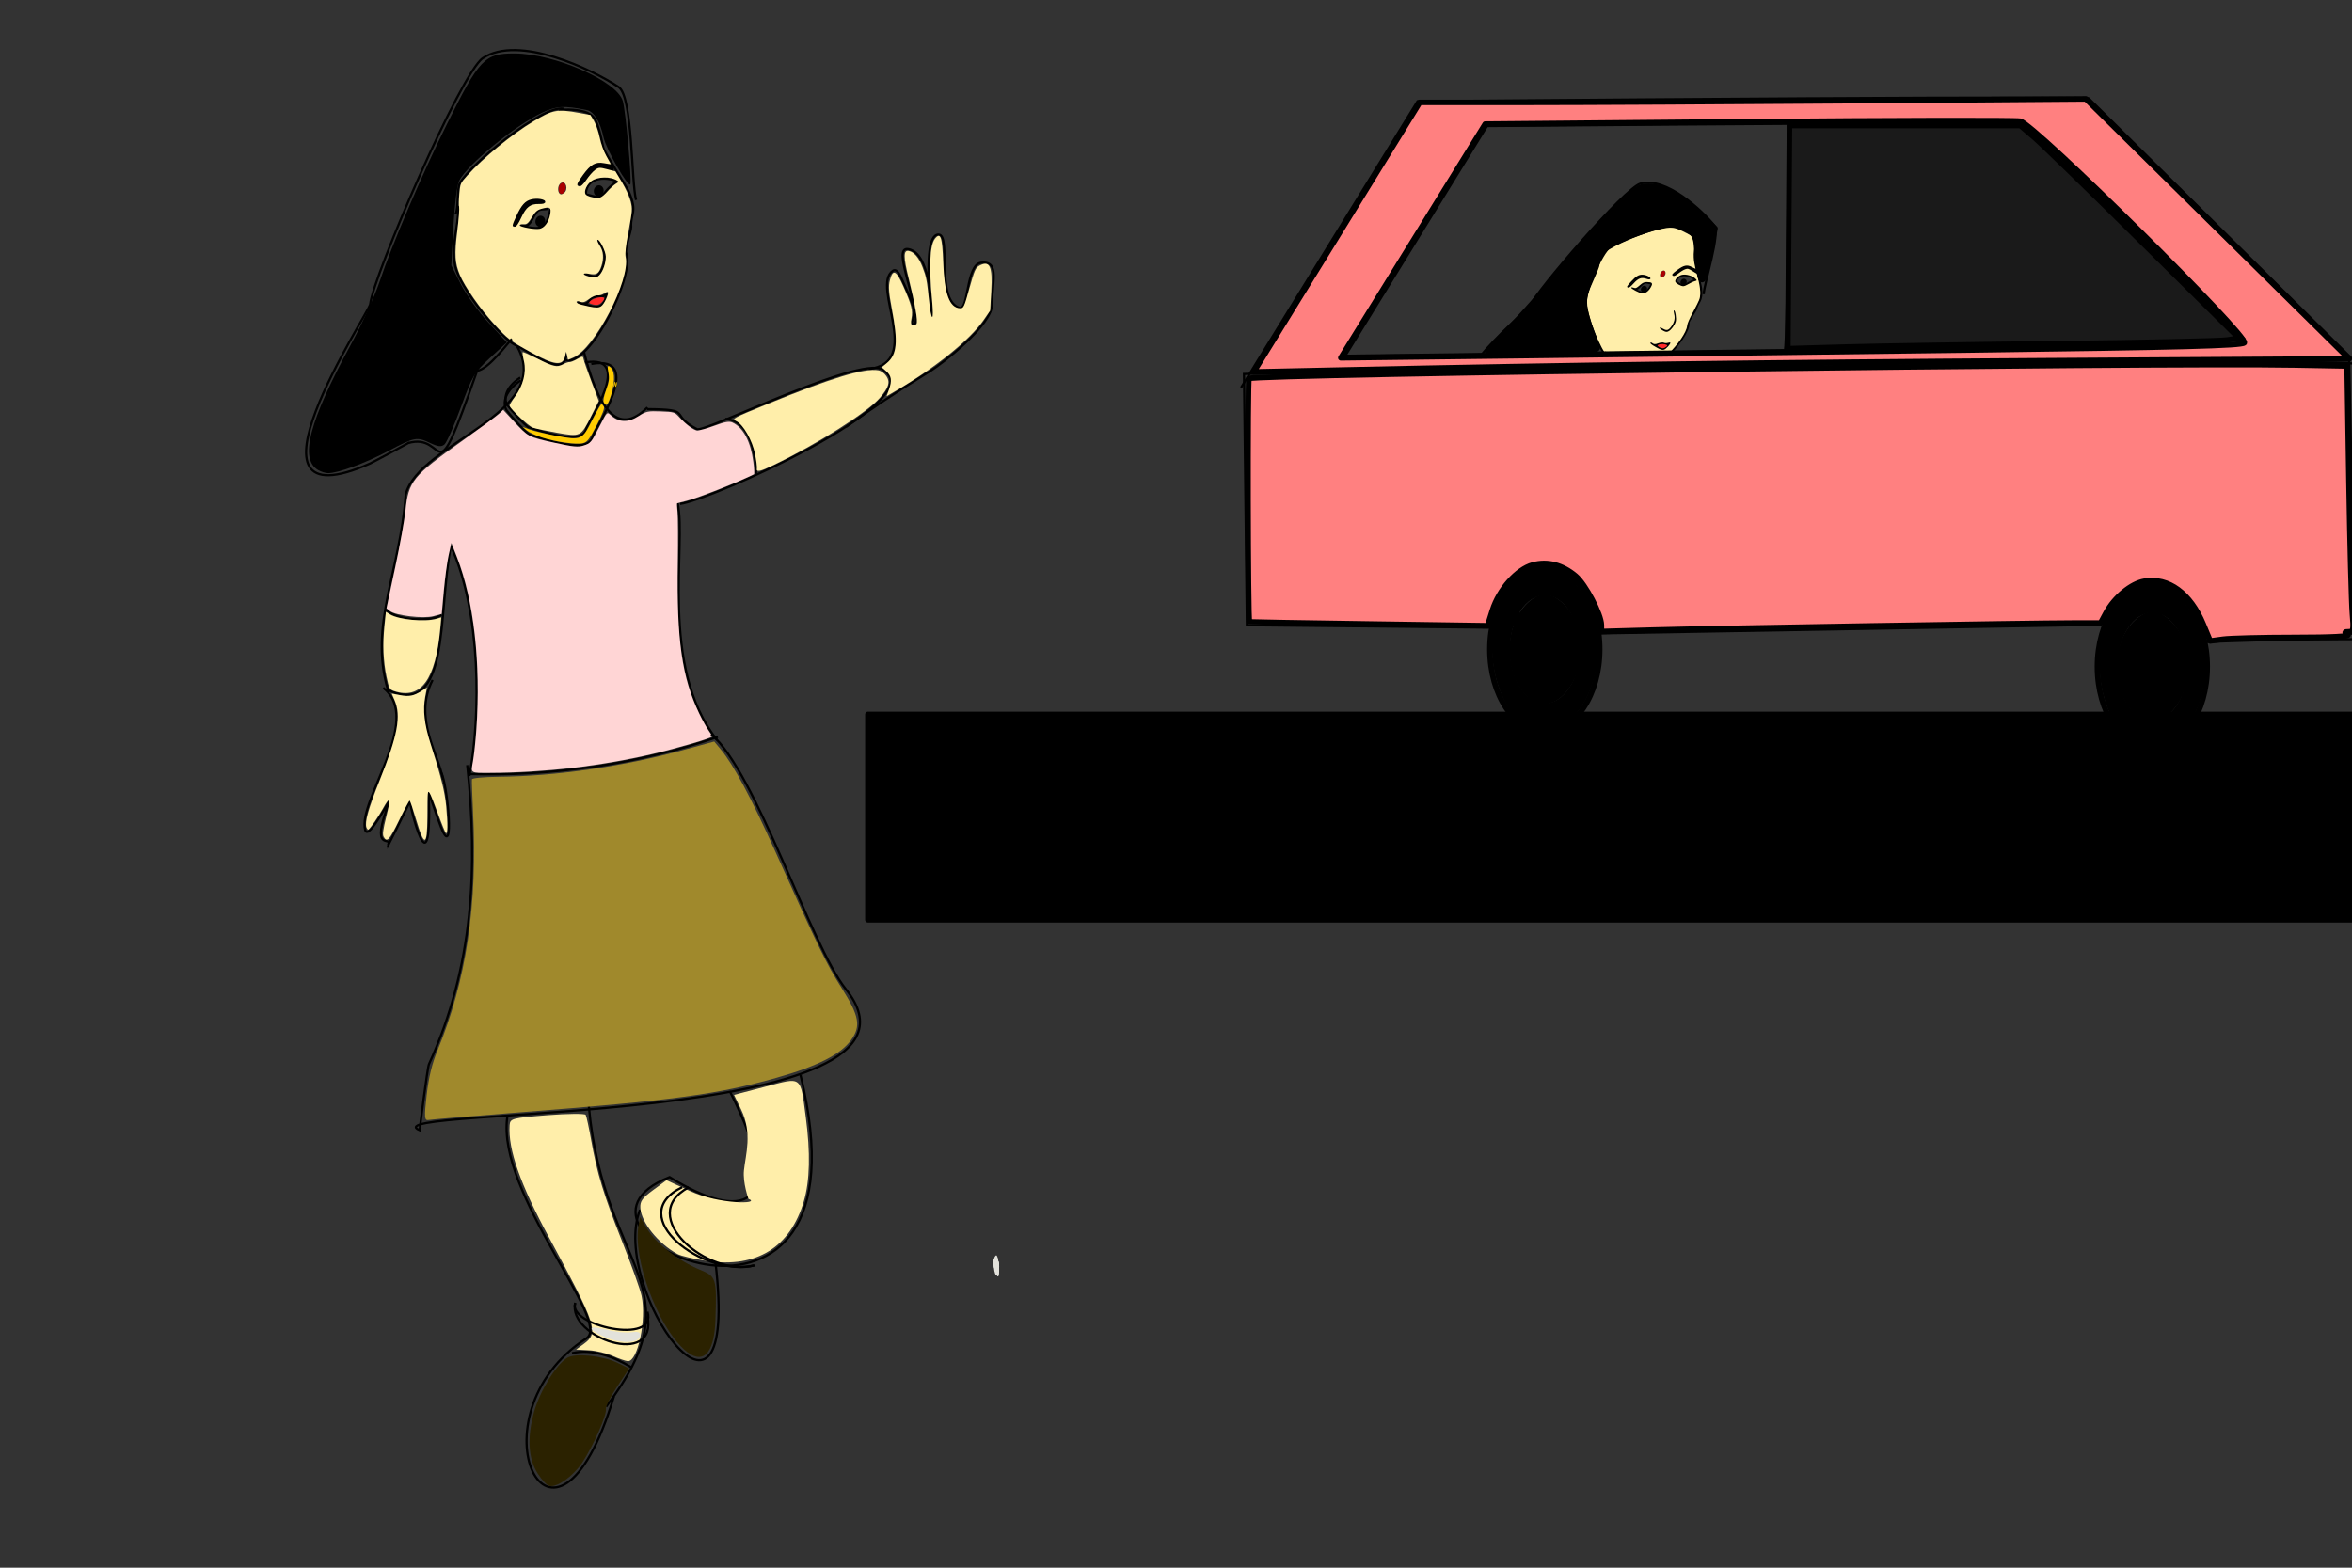 <?xml version="1.0" encoding="UTF-8" standalone="no"?>
<!-- Created with Inkscape (http://www.inkscape.org/) -->

<svg
   xmlns:dc="http://purl.org/dc/elements/1.1/"
   xmlns:cc="http://creativecommons.org/ns#"
   xmlns:rdf="http://www.w3.org/1999/02/22-rdf-syntax-ns#"
   xmlns:svg="http://www.w3.org/2000/svg"
   xmlns="http://www.w3.org/2000/svg"
   xmlns:sodipodi="http://sodipodi.sourceforge.net/DTD/sodipodi-0.dtd"
   xmlns:inkscape="http://www.inkscape.org/namespaces/inkscape"
   width="300mm"
   height="200mm"
   viewBox="0 0 1062.992 708.661"
   id="svg2"
   version="1.1"
   inkscape:version="0.91 r"
   sodipodi:docname="crack.svg">
  <rect x="0" y="0" width="1062.992" height="708.661" fill="#333333" stroke="none"/>
  <defs
     id="defs4" />
  <sodipodi:namedview
     id="base"
     pagecolor="#ffffff"
     bordercolor="#666666"
     borderopacity="1.0"
     inkscape:pageopacity="0.0"
     inkscape:pageshadow="2"
     inkscape:zoom="0.76482222"
     inkscape:cx="540.70432"
     inkscape:cy="354.33071"
     inkscape:document-units="px"
     inkscape:current-layer="layer1"
     showgrid="false"
     inkscape:window-width="1366"
     inkscape:window-height="711"
     inkscape:window-x="0"
     inkscape:window-y="0"
     inkscape:window-maximized="1" />
  <g
     inkscape:label="Layer 1"
     inkscape:groupmode="layer"
     id="layer1"
     transform="translate(0,-343.701)">
    <g
       id="g4341"
       transform="matrix(0.581,0,0,0.582,-46.089,146.412)">
      <g
         id="g4479"
         transform="matrix(0.983,0.184,-0.184,0.983,183.069,-78.203)">
        <g
           id="g4258"
           transform="matrix(0.833,0,0,0.833,41.042,67.786)">
          <path
             sodipodi:nodetypes="cssc"
             inkscape:connector-curvature="0"
             id="path4157"
             d="m 376.558,543.747 c 3.892,21.734 -0.414,32.811 6.537,53.607 7.088,21.203 55.635,60.383 69.297,64.067 18.135,4.891 52.836,22.775 48.377,-1.307"
             style="fill:none;fill-rule:evenodd;stroke:#000000;stroke-width:2.064px;stroke-linecap:butt;stroke-linejoin:miter;stroke-opacity:1" />
          <path
             sodipodi:nodetypes="csssssc"
             inkscape:connector-curvature="0"
             id="path4159"
             d="m 452.393,439.148 c 4.131,-2.603 20.285,-4.964 27.457,-2.615 5.893,1.93 9.026,2.889 19.612,28.765 1.794,4.385 27.898,31.417 31.38,36.61 11.28,16.823 4.864,19.37 7.845,31.38 0.83,3.342 -2.337,21.228 0,24.842 11.871,18.36 -13.761,111.524 -37.917,108.522"
             style="fill:none;fill-rule:evenodd;stroke:#000000;stroke-width:2.064px;stroke-linecap:butt;stroke-linejoin:miter;stroke-opacity:1" />
          <path
             sodipodi:nodetypes="csc"
             inkscape:connector-curvature="0"
             id="path4163"
             d="m 375.251,551.592 c 2.105,-5.834 -3.268,-22.882 -1.307,-28.765 6.602,-19.807 62.55,-86.295 82.372,-86.295"
             style="fill:none;fill-rule:evenodd;stroke:#000000;stroke-width:2.064px;stroke-linecap:butt;stroke-linejoin:miter;stroke-opacity:1" />
          <path
             inkscape:connector-curvature="0"
             id="path4167"
             d="m 431.281,552.895 c 5.689,-15.991 1.634,-27.462 23.714,-27.462"
             style="fill:none;fill-rule:evenodd;stroke:#000000;stroke-width:7.225;stroke-linecap:butt;stroke-linejoin:miter;stroke-miterlimit:4;stroke-dasharray:none;stroke-opacity:1" />
          <path
             sodipodi:nodetypes="cc"
             inkscape:connector-curvature="0"
             id="path4169"
             d="m 483.773,504.522 c 11.301,-32.471 20.097,-20.27 28.765,-22.227"
             style="fill:none;fill-rule:evenodd;stroke:#000000;stroke-width:8.051;stroke-linecap:butt;stroke-linejoin:miter;stroke-miterlimit:4;stroke-dasharray:none;stroke-opacity:1" />
          <g
             transform="matrix(0.703,0,0,0.702,134.3,171.024)"
             id="g4177">
            <path
               style="fill:none;fill-rule:evenodd;stroke:#000000;stroke-width:2.938px;stroke-linecap:butt;stroke-linejoin:miter;stroke-opacity:1"
               d="m 430.139,540.912 c 15.161,3.16 12.826,-14.467 19.334,-22.771 3.118,-3.979 9.832,-3.426 13.385,-5.693"
               id="path4171"
               inkscape:connector-curvature="0" />
            <path
               style="fill:none;fill-rule:evenodd;stroke:#000000;stroke-width:2.938px;stroke-linecap:butt;stroke-linejoin:miter;stroke-opacity:1"
               d="m 430.09,541.323 c 28.822,1.316 35.293,-0.759 35.293,-28.958"
               id="path4173"
               inkscape:connector-curvature="0"
               sodipodi:nodetypes="cc" />
          </g>
          <path
             inkscape:connector-curvature="0"
             id="path4175"
             d="m 517.836,493.964 c -15.771,15.754 -4.465,19.28 -26.39,17.149 -2.318,-15.454 13.953,-19.692 26.39,-17.149 z"
             style="fill:none;fill-rule:evenodd;stroke:#000000;stroke-width:2.064px;stroke-linecap:butt;stroke-linejoin:miter;stroke-opacity:1" />
          <ellipse
             ry="5.23"
             rx="3.269"
             cy="509.752"
             cx="468.736"
             id="path4181"
             style="opacity:1;fill:#aa0000;fill-opacity:1;fill-rule:nonzero;stroke:none;stroke-width:5;stroke-linecap:round;stroke-linejoin:round;stroke-miterlimit:4;stroke-dasharray:none;stroke-opacity:1" />
          <path
             sodipodi:nodetypes="csc"
             inkscape:connector-curvature="0"
             id="path4183"
             d="m 509.922,551.592 c 13.104,8.917 11.343,24.171 6.537,31.38 -2.659,3.989 -8.281,1.307 -13.075,1.307"
             style="fill:none;fill-rule:evenodd;stroke:#000000;stroke-width:2.064px;stroke-linecap:butt;stroke-linejoin:miter;stroke-opacity:1" />
          <g
             transform="matrix(0.499,0,0,0.704,264.659,176.976)"
             id="g4191">
            <path
               style="fill:none;fill-rule:evenodd;stroke:#000000;stroke-width:3.483px;stroke-linecap:butt;stroke-linejoin:miter;stroke-opacity:1"
               d="m 475.928,616.967 c 23.095,4.996 18.95,-7.188 28.765,-10.46 13.752,-4.584 8.617,0.921 23.535,-6.537"
               id="path4185"
               inkscape:connector-curvature="0" />
            <path
               style="fill:none;fill-rule:evenodd;stroke:#000000;stroke-width:3.483px;stroke-linecap:butt;stroke-linejoin:miter;stroke-opacity:1"
               d="m 479.85,618.274 c 22.847,-1.461 47.07,10.354 47.07,-20.92"
               id="path4187"
               inkscape:connector-curvature="0" />
          </g>
          <ellipse
             transform="scale(-1,1)"
             ry="5.23"
             rx="4.576"
             cy="543.747"
             cx="-454.354"
             id="path4195"
             style="opacity:1;fill:#000000;fill-opacity:1;fill-rule:nonzero;stroke:none;stroke-width:3.9;stroke-linecap:round;stroke-linejoin:round;stroke-miterlimit:4;stroke-dasharray:none;stroke-opacity:1" />
          <ellipse
             style="opacity:1;fill:#000000;fill-opacity:1;fill-rule:nonzero;stroke:none;stroke-width:3.9;stroke-linecap:round;stroke-linejoin:round;stroke-miterlimit:4;stroke-dasharray:none;stroke-opacity:1"
             id="ellipse4197"
             cx="-502.731"
             cy="505.83"
             rx="4.576"
             ry="5.23"
             transform="scale(-1,1)" />
          <g
             id="g4254">
            <path
               style="opacity:1;fill:#ffeeaa;fill-opacity:1;fill-rule:nonzero;stroke:none;stroke-width:3.9;stroke-linecap:round;stroke-linejoin:round;stroke-miterlimit:4;stroke-dasharray:none;stroke-opacity:1"
               d="m 468.083,321.7 c -20.927,-6.928 -23.138,-8.047 -38.385,-19.427 -14.856,-11.088 -33.355,-29.183 -39.813,-38.944 -6.822,-10.309 -8.669,-17.681 -10.098,-40.289 -0.696,-11.013 -1.792,-21.015 -2.437,-22.227 -0.645,-1.212 -1.57,-6.617 -2.056,-12.01 -0.876,-9.716 -0.838,-9.882 4.12,-18.017 11.637,-19.093 33.753,-45.377 51.258,-60.918 16.07,-14.267 19.732,-15.695 40.505,-15.802 l 10.938,-0.056 4.298,4.974 c 2.364,2.736 5.973,9.102 8.02,14.147 2.047,5.045 6.223,12.122 9.279,15.726 3.056,3.604 5.557,6.652 5.557,6.773 0,0.121 -2.894,0.22 -6.432,0.22 -8.028,0 -11.967,3.28 -17.274,14.382 -4.349,9.099 -4.616,11.122 -1.463,11.091 1.513,-0.015 3.334,-2.44 5.378,-7.16 1.699,-3.925 4.494,-8.653 6.211,-10.506 2.839,-3.064 3.841,-3.317 11.072,-2.804 l 7.95,0.564 7.948,8.953 c 4.371,4.924 9.391,12.106 11.155,15.958 2.97,6.487 3.205,8.504 3.183,27.293 -0.018,14.524 0.498,21.539 1.815,24.689 8.318,19.907 -12.686,88.793 -30.768,100.913 l -4.496,3.014 -1.608,-3.632 -1.608,-3.632 -0.106,4.156 c -0.255,9.973 -7.923,10.586 -32.14,2.569 z m 56.738,-54.31 c 2.377,-2.377 5.044,-12.666 3.646,-14.064 -0.371,-0.371 -1.9,0.551 -3.399,2.049 -1.498,1.498 -3.968,2.724 -5.489,2.724 -1.521,0 -4.721,2.135 -7.111,4.744 -3.4,3.712 -5.074,4.605 -7.694,4.104 -3.416,-0.653 -4.678,0.858 -1.715,2.054 0.899,0.363 5.606,0.706 10.46,0.763 7.01,0.082 9.335,-0.406 11.302,-2.373 z m -6.965,-28.2 c 2.587,-3.948 3.788,-12.096 2.665,-18.081 -0.854,-4.554 -9.01,-15.31 -10.505,-13.855 -0.453,0.441 0.941,2.689 3.096,4.997 4.367,4.675 5.98,10.73 4.935,18.525 -0.974,7.262 -2.857,9.018 -9.668,9.018 -3.534,0 -5.485,0.511 -4.993,1.307 0.444,0.719 3.407,1.307 6.584,1.307 4.695,0 6.171,-0.603 7.886,-3.219 z m -81.629,-39.277 c 2.665,-10.584 5.957,-14.217 14.056,-15.512 3.505,-0.561 5.379,-1.538 5.379,-2.806 0,-2.613 -8.05,-2.591 -13.589,0.037 -5.149,2.444 -7.785,6.76 -10.48,17.165 -2.614,10.089 -2.601,11.217 0.124,10.692 1.53,-0.295 2.91,-3.225 4.509,-9.575 z m 18.634,7.249 c 4.379,-1.665 7.339,-7.726 7.339,-15.027 0,-6.841 -1.557,-7.466 -9.112,-3.659 -3.544,1.786 -5.128,3.858 -7.248,9.477 -2.27,6.018 -3.29,7.259 -6.251,7.605 -1.946,0.228 -3.539,0.963 -3.539,1.634 0,1.602 14.58,1.578 18.811,-0.031 z m 16.23,-36.927 c 3.912,-3.912 -0.172,-12.329 -4.315,-8.891 -3.214,2.667 -1.753,10.46 1.961,10.46 0.431,0 1.491,-0.706 2.353,-1.569 z m 34.201,-2.324 c 1.313,-0.703 3.861,-3.792 5.662,-6.866 1.801,-3.074 4.551,-6.743 6.111,-8.155 2.66,-2.408 2.689,-2.624 0.462,-3.502 -6.535,-2.577 -17.989,-0.184 -22.972,4.8 -3.803,3.803 -5.579,10.643 -3.435,13.227 1.705,2.054 10.673,2.369 14.171,0.496 z"
               id="path4199"
               inkscape:connector-curvature="0"
               transform="translate(0,343.701)" />
            <path
               style="fill:none;fill-rule:evenodd;stroke:#000000;stroke-width:2.064px;stroke-linecap:butt;stroke-linejoin:miter;stroke-opacity:1"
               d="m 538.557,507.763 c -7.302,-14.94 -20.804,-94.292 -35.31,-100.471 -27.376,-11.661 -100.883,-31.244 -129.659,-3.159 -17.708,17.282 -63.157,218.675 -61.199,244.867 0.573,7.665 -93.662,228.984 27.348,145.897 2.349,-1.613 38.821,-30.959 31.007,-25.032 35.918,-18.494 31.524,50.581 51.239,-78.249 10.346,-3.461 22.989,-30.212 26.365,-35.146"
               id="path4802"
               inkscape:connector-curvature="0"
               sodipodi:nodetypes="cssssccc" />
          </g>
          <path
             transform="translate(0,343.701)"
             inkscape:connector-curvature="0"
             id="path4201"
             d="m 513.191,266.147 c 0,-1.942 4.738,-5.474 8.972,-6.688 4.712,-1.351 5.361,0.184 2.067,4.887 -1.433,2.046 -3.367,2.906 -6.537,2.906 -2.476,0 -4.502,-0.497 -4.502,-1.105 z"
             style="opacity:1;fill:#ff2a2a;fill-opacity:1;fill-rule:nonzero;stroke:none;stroke-width:3.9;stroke-linecap:round;stroke-linejoin:round;stroke-miterlimit:4;stroke-dasharray:none;stroke-opacity:1" />
        </g>
        <path
           style="fill:none;fill-rule:evenodd;stroke:#000000;stroke-width:1.72px;stroke-linecap:butt;stroke-linejoin:miter;stroke-opacity:1"
           d="m 419.705,619.58 c 38.448,46.034 -61.401,87.389 -64.067,128.88 6.835,60.151 -9.674,105.16 14.382,151.981 51.671,12.353 27.343,-63.97 27.457,-119.153 32.654,46.281 47.07,124.539 47.07,172.993"
           id="path4229"
           inkscape:connector-curvature="0"
           sodipodi:nodetypes="ccccc" />
        <path
           style="fill:none;fill-rule:evenodd;stroke:#000000;stroke-width:1.72px;stroke-linecap:butt;stroke-linejoin:miter;stroke-opacity:1"
           d="m 564.837,716.336 c 12.816,29.811 8.9,127.321 64.067,175.204"
           id="path4252"
           inkscape:connector-curvature="0"
           sodipodi:nodetypes="cc" />
        <path
           style="fill:none;fill-rule:evenodd;stroke:#000000;stroke-width:1.72px;stroke-linecap:butt;stroke-linejoin:miter;stroke-opacity:1"
           d="m 356.946,839.241 c 10.024,7.412 38.522,2.073 43.147,-3.922"
           id="path4287"
           inkscape:connector-curvature="0"
           sodipodi:nodetypes="cc" />
        <g
           id="g4307"
           transform="matrix(0.882,0,0,0.881,49.411,85.478)">
          <path
             sodipodi:nodetypes="cscc"
             inkscape:connector-curvature="0"
             id="path4231"
             d="m 542.617,639.442 c 41.193,-7.397 18.832,0.865 46.484,9.242 7.394,2.24 137.173,-96.646 153.496,-80.552 42.193,19.887 -128.782,139.054 -156.064,148.111"
             style="fill:none;fill-rule:evenodd;stroke:#000000;stroke-width:1.951px;stroke-linecap:butt;stroke-linejoin:miter;stroke-opacity:1" />
          <path
             sodipodi:nodetypes="cc"
             inkscape:connector-curvature="0"
             id="path4281"
             d="m 478.543,599.97 c 20.972,45.046 42.382,69.638 64.067,37.917"
             style="fill:none;fill-rule:evenodd;stroke:#000000;stroke-width:1.951px;stroke-linecap:butt;stroke-linejoin:miter;stroke-opacity:1" />
          <g
             transform="translate(-2.615,0)"
             id="g4301">
            <path
               style="fill:none;fill-rule:evenodd;stroke:#000000;stroke-width:1.951px;stroke-linecap:butt;stroke-linejoin:miter;stroke-opacity:1"
               d="m 430.165,632.657 c -12.666,12.477 -10.341,22.346 -6.537,26.15 1.743,1.743 19.24,15.626 22.227,15.69 5.48,0.117 49.11,8.307 49.685,-7.845 0.212,-5.97 30.322,-73.313 -11.767,-57.53"
               id="path4283"
               inkscape:connector-curvature="0"
               sodipodi:nodetypes="csssc" />
            <path
               sodipodi:nodetypes="csssc"
               inkscape:connector-curvature="0"
               id="path4285"
               d="m 431.04,635.04 c -13.827,13.624 -11.29,24.4 -7.137,28.554 1.903,1.903 21.005,17.063 24.266,17.132 5.983,0.127 53.613,9.07 54.241,-8.566 0.232,-6.519 33.103,-80.053 -12.846,-62.819"
               style="fill:none;fill-rule:evenodd;stroke:#000000;stroke-width:1.951px;stroke-linecap:butt;stroke-linejoin:miter;stroke-opacity:1" />
          </g>
          <path
             inkscape:connector-curvature="0"
             id="path4289"
             d="m 611.907,635.272 c 27.153,-3.545 35.538,42.083 35.653,42.544"
             style="fill:none;fill-rule:evenodd;stroke:#000000;stroke-width:1.951px;stroke-linecap:butt;stroke-linejoin:miter;stroke-opacity:1"
             sodipodi:nodetypes="cc" />
        </g>
        <path
           style="fill:none;fill-rule:evenodd;stroke:#000000;stroke-width:1.72px;stroke-linecap:butt;stroke-linejoin:miter;stroke-opacity:1"
           d="m 443.24,952.993 c 62.908,-9.587 129.804,-32.147 185.664,-64.067"
           id="path4291"
           inkscape:connector-curvature="0" />
        <g
           id="g4297"
           transform="translate(186.972,65.375)">
          <path
             sodipodi:nodetypes="cssssssc"
             inkscape:connector-curvature="0"
             id="path4293"
             d="m 179.127,834.011 c 35.608,18.494 -3.875,90.311 6.537,111.137 4.279,8.558 16.16,-34.244 14.382,-24.842 -8.033,42.48 7.178,24.964 5.23,32.687 -3.657,14.5 10.944,-36.919 10.46,-36.61 -1.023,0.654 31.292,72.552 13.075,-9.152 -0.13,-0.584 7.898,14.429 14.382,24.842 15.99,25.679 -1.665,-35.66 -7.845,-41.84"
             style="fill:none;fill-rule:evenodd;stroke:#000000;stroke-width:1.72px;stroke-linecap:butt;stroke-linejoin:miter;stroke-opacity:1" />
          <path
             sodipodi:nodetypes="cc"
             inkscape:connector-curvature="0"
             id="path4295"
             d="m 215.736,820.936 c -9.63,31.727 15.148,55.648 22.227,74.527"
             style="fill:none;fill-rule:evenodd;stroke:#000000;stroke-width:1.72px;stroke-linecap:butt;stroke-linejoin:miter;stroke-opacity:1" />
        </g>
        <path
           style="fill:none;fill-rule:evenodd;stroke:#000000;stroke-width:1.72px;stroke-linecap:butt;stroke-linejoin:miter;stroke-opacity:1"
           d="m 691.681,586.54 c 41.178,-12.902 -10.422,-63.598 4.416,-78.447 3.118,-3.12 7.19,3.937 9.937,7.734 24.709,34.159 10.71,32.362 12.145,27.622 4.123,-13.619 -27.47,-54.139 -13.249,-54.139 17.021,0 25.021,38.221 26.499,43.09 7.414,24.425 -20.971,-56.148 -5.521,-58.559 9.984,-1.558 6.675,50.319 26.499,53.034 7.378,1.011 -1.175,-33.979 9.937,-37.566 14.744,-4.759 11.205,15.519 14.354,29.832 3.499,15.903 -30.237,53.303 -37.221,59.664 -29.683,27.035 -39.83,37.636 -56.949,55.152"
           id="path4315"
           inkscape:connector-curvature="0"
           sodipodi:nodetypes="cssssssssssc" />
        <path
           style="opacity:1;fill:#ffd5d5;fill-opacity:1;fill-rule:nonzero;stroke:none;stroke-width:3.9;stroke-linecap:round;stroke-linejoin:round;stroke-miterlimit:4;stroke-dasharray:none;stroke-opacity:1"
           d="m 445.202,599.02 c 0,-4.499 -0.893,-15.825 -1.984,-25.169 -5.989,-51.287 -20.381,-98.101 -39.588,-128.765 l -6.152,-9.821 -0.337,9.806 c -0.185,5.393 0.431,17.902 1.369,27.796 l 1.706,17.99 -5.945,2.888 c -7.199,3.498 -29.077,4.982 -34.067,2.312 l -2.995,-1.603 0.817,-32.21 c 0.449,-17.715 0.324,-38.094 -0.278,-45.285 -1.89,-22.568 0.698,-27.333 32.94,-60.638 12.097,-12.496 23.212,-24.367 24.699,-26.378 l 2.704,-3.657 9.307,6.931 c 13.672,10.183 13.753,10.209 34.11,10.814 15.905,0.473 18.939,0.229 22.822,-1.835 5.44,-2.891 5.713,-3.379 9.979,-17.825 3.322,-11.251 3.469,-11.48 6.24,-9.694 7.582,4.885 14.772,3.861 22.149,-3.157 4.77,-4.537 6.332,-5.18 15.98,-6.575 10.555,-1.526 10.752,-1.503 15.159,1.799 5.876,4.403 12.255,7.576 15.228,7.576 1.317,0 6.946,-2.709 12.509,-6.02 7.956,-4.735 10.861,-5.832 13.608,-5.143 8.963,2.25 16.688,11.957 21.565,27.101 1.567,4.864 2.59,9.041 2.274,9.282 -10.437,7.963 -38.957,25.847 -47.644,29.877 -3.596,1.668 -6.725,3.134 -6.953,3.257 -0.229,0.123 0.462,3.179 1.534,6.79 1.073,3.612 4.404,20.879 7.404,38.373 10.213,59.568 19.522,87.079 37.969,112.218 3.43,4.674 7.758,9.925 9.618,11.668 1.86,1.743 3.382,3.559 3.382,4.035 0,1.328 -23.465,13.26 -43.147,21.94 -37.392,16.491 -79.849,29.633 -121.446,37.593 -15.2,2.909 -14.533,3.197 -14.533,-6.274 z"
           id="path4317"
           inkscape:connector-curvature="0"
           transform="translate(0,343.701)" />
        <path
           style="opacity:1;fill:#ffeeaa;fill-opacity:1;fill-rule:nonzero;stroke:none;stroke-width:3.9;stroke-linecap:round;stroke-linejoin:round;stroke-miterlimit:4;stroke-dasharray:none;stroke-opacity:1"
           d="m 375.014,556.587 c -3.788,-0.484 -4.505,-1.371 -8.031,-9.935 -4.692,-11.394 -7.59,-24.065 -8.812,-38.528 l -0.915,-10.82 3.526,1.34 c 7.32,2.783 27.916,0.886 36.186,-3.334 l 3.412,-1.741 0.828,8.764 c 3.746,39.663 -4.628,57.007 -26.194,54.252 z"
           id="path4321"
           inkscape:connector-curvature="0"
           transform="translate(0,343.701)" />
        <path
           style="opacity:1;fill:#ffeeaa;fill-opacity:1;fill-rule:nonzero;stroke:none;stroke-width:3.9;stroke-linecap:round;stroke-linejoin:round;stroke-miterlimit:4;stroke-dasharray:none;stroke-opacity:1"
           d="m 387.636,669.263 c -1.24,-1.494 -1.449,-5.511 -0.822,-15.762 0.916,-14.967 -0.169,-16.518 -3.798,-5.426 -2.023,6.184 -6.562,16.358 -7.997,17.925 -0.31,0.339 -1.111,-0.25 -1.78,-1.308 -2.241,-3.544 -1.244,-14.828 3.347,-37.879 7.383,-37.07 7.367,-52.393 -0.067,-63.347 l -3.15,-4.642 6.584,0 c 7.277,0 10.53,-1.287 15.891,-6.288 l 3.596,-3.354 0,7.161 c 0,10.631 3.255,21.247 10.778,35.157 12.641,23.372 17.818,34.662 20.989,45.773 3.786,13.267 5.163,21.272 3.48,20.232 -0.664,-0.411 -4.558,-6.455 -8.652,-13.431 -4.095,-6.977 -8.295,-13.567 -9.336,-14.646 -2.112,-2.191 -2.034,-1.302 1.661,18.959 4.038,22.136 1.876,22.969 -8.273,3.19 -3.852,-7.507 -7.318,-13.65 -7.703,-13.65 -0.385,0 -2.768,7.502 -5.296,16.671 -4.55,16.502 -6.027,18.793 -9.452,14.666 z"
           id="path4323"
           inkscape:connector-curvature="0"
           transform="translate(0,343.701)" />
        <path
           style="opacity:1;fill:#ffeeaa;fill-opacity:1;fill-rule:nonzero;stroke:none;stroke-width:3.9;stroke-linecap:round;stroke-linejoin:round;stroke-miterlimit:4;stroke-dasharray:none;stroke-opacity:1"
           d="m 620.406,334.601 c 0,-1.071 -1.538,-5.789 -3.417,-10.484 -4.055,-10.129 -13.354,-21.091 -19.169,-22.598 -3.932,-1.019 -3.294,-1.54 21.361,-17.432 44.959,-28.979 69.159,-41.569 80.062,-41.651 2.194,-0.017 4.977,1.294 6.96,3.278 3.943,3.943 3.465,8.338 -1.911,17.571 -7.51,12.898 -41.519,44.454 -71.624,66.457 -9.726,7.109 -12.261,8.114 -12.261,4.859 z"
           id="path4325"
           inkscape:connector-curvature="0"
           transform="translate(0,343.701)" />
        <path
           style="opacity:1;fill:#ffeeaa;fill-opacity:1;fill-rule:nonzero;stroke:none;stroke-width:3.9;stroke-linecap:round;stroke-linejoin:round;stroke-miterlimit:4;stroke-dasharray:none;stroke-opacity:1"
           d="m 710.084,255.712 c 1.19,-7.443 -0.015,-10.986 -4.674,-13.738 l -4.012,-2.37 3.253,-3.866 c 6.724,-7.991 5.825,-17.445 -4.064,-42.735 -4.505,-11.521 -5.703,-16.171 -5.396,-20.935 0.601,-9.306 3.369,-8.654 11.129,2.622 8.973,13.039 10.84,17.034 10.84,23.2 0,3.883 0.534,5.295 2.002,5.295 1.101,0 2.296,-0.765 2.655,-1.7 0.807,-2.104 -3.94,-14.861 -12.515,-33.632 -7.182,-15.722 -8.138,-20.89 -3.863,-20.89 4.157,0 8.629,3.586 12.766,10.238 4.31,6.93 5.296,9.427 10.03,25.391 1.866,6.292 3.922,11.441 4.57,11.441 0.648,0 -0.304,-5.148 -2.116,-11.441 -7.633,-26.514 -9.993,-43.095 -6.946,-48.79 3.246,-6.066 5.291,-2.461 9.711,17.12 5.339,23.652 11.226,33.563 19.259,32.425 2.875,-0.408 3.085,-1.191 4.447,-16.659 1.264,-14.352 1.773,-16.509 4.394,-18.632 7.128,-5.772 10.242,-1.429 12.708,17.714 l 1.939,15.058 -3.691,8.236 c -7.522,16.787 -29.356,42.41 -55.72,65.391 l -7.56,6.59 0.853,-5.334 z"
           id="path4327"
           inkscape:connector-curvature="0"
           transform="translate(0,343.701)" />
        <path
           style="opacity:1;fill:#ffeeaa;fill-opacity:1;fill-rule:nonzero;stroke:none;stroke-width:3.9;stroke-linecap:round;stroke-linejoin:round;stroke-miterlimit:4;stroke-dasharray:none;stroke-opacity:1"
           d="m 443.24,335.632 c -3.467,-0.555 -19.092,-10.508 -20.778,-13.236 -0.353,-0.571 0.846,-4.045 2.664,-7.72 4.749,-9.596 5.476,-20.392 1.915,-28.442 -1.536,-3.471 -2.569,-6.535 -2.296,-6.808 0.273,-0.273 5.641,0.995 11.93,2.817 13.793,3.997 16.347,4.083 20.65,0.698 1.828,-1.438 3.922,-2.615 4.652,-2.615 0.73,0 3.137,-1.522 5.348,-3.383 3.731,-3.139 4.084,-3.21 4.913,-0.981 0.491,1.321 4.663,8.58 9.27,16.131 l 8.377,13.729 -3.577,12.421 c -5.051,17.537 -5.15,17.612 -23.816,17.833 -8.432,0.1 -17.095,-0.1 -19.253,-0.445 z"
           id="path4329"
           inkscape:connector-curvature="0"
           transform="translate(0,343.701)" />
        <path
           style="opacity:1;fill:#ffcc00;fill-opacity:1;fill-rule:nonzero;stroke:none;stroke-width:3.9;stroke-linecap:round;stroke-linejoin:round;stroke-miterlimit:4;stroke-dasharray:none;stroke-opacity:1"
           d="m 451.567,341.812 c -4.769,-0.602 -10.358,-2.026 -12.421,-3.163 l -3.751,-2.069 5.884,0.945 c 3.236,0.52 12.675,0.954 20.974,0.965 19.99,0.026 20.401,-0.255 25.457,-17.462 2.141,-7.284 4.265,-13.244 4.72,-13.244 0.455,0 1.423,0.735 2.15,1.634 0.922,1.14 0.055,5.785 -2.87,15.363 -3.584,11.738 -4.719,13.985 -7.827,15.495 -4.538,2.206 -20.862,2.981 -32.317,1.535 z"
           id="path4331"
           inkscape:connector-curvature="0"
           transform="translate(0,343.701)" />
        <path
           style="opacity:1;fill:#ffcc00;fill-opacity:1;fill-rule:nonzero;stroke:none;stroke-width:3.9;stroke-linecap:round;stroke-linejoin:round;stroke-miterlimit:4;stroke-dasharray:none;stroke-opacity:1"
           d=""
           id="path4333"
           inkscape:connector-curvature="0"
           transform="translate(0,343.701)" />
        <path
           style="opacity:1;fill:#ffcc00;fill-opacity:1;fill-rule:nonzero;stroke:none;stroke-width:3.9;stroke-linecap:round;stroke-linejoin:round;stroke-miterlimit:4;stroke-dasharray:none;stroke-opacity:1"
           d="m 500.323,290.787 c 0,-1.798 0.297,-2.533 0.659,-1.634 0.363,0.899 0.363,2.37 0,3.269 -0.363,0.899 -0.659,0.163 -0.659,-1.634 z"
           id="path4335"
           inkscape:connector-curvature="0"
           transform="translate(0,343.701)" />
        <path
           style="opacity:1;fill:#ffcc00;fill-opacity:1;fill-rule:nonzero;stroke:none;stroke-width:3.9;stroke-linecap:round;stroke-linejoin:round;stroke-miterlimit:4;stroke-dasharray:none;stroke-opacity:1"
           d="m 499.015,290.787 c 0,-1.798 0.297,-2.533 0.659,-1.634 0.363,0.899 0.363,2.37 0,3.269 -0.363,0.899 -0.659,0.163 -0.659,-1.634 z"
           id="path4337"
           inkscape:connector-curvature="0"
           transform="translate(0,343.701)" />
        <path
           style="opacity:1;fill:#ffcc00;fill-opacity:1;fill-rule:nonzero;stroke:none;stroke-width:3.9;stroke-linecap:round;stroke-linejoin:round;stroke-miterlimit:4;stroke-dasharray:none;stroke-opacity:1"
           d="m 493.888,306.15 c -0.887,-1.099 -0.879,-4.319 0.025,-9.839 1.096,-6.691 0.968,-9.163 -0.697,-13.402 -2.003,-5.098 -1.724,-6.115 1.148,-4.197 4.118,2.749 5.554,12.38 3.606,24.169 -0.851,5.149 -1.892,5.983 -4.082,3.269 z"
           id="path4339"
           inkscape:connector-curvature="0"
           transform="translate(0,343.701)" />
        <path
           sodipodi:nodetypes="csssc"
           inkscape:connector-curvature="0"
           id="path4391"
           d="m 441.319,946.33 c 22.774,76.333 33.731,152.894 13.493,233.833 -0.69,2.76 2.249,51.713 2.249,51.713 -45.771,-10.483 411.277,-78.216 305.831,-168.63 -33.426,-28.661 -99.484,-152.556 -139.423,-175.375"
           style="fill:none;fill-rule:evenodd;stroke:#000000;stroke-width:1.72px;stroke-linecap:butt;stroke-linejoin:miter;stroke-opacity:1" />
        <path
           sodipodi:nodetypes="csc"
           inkscape:connector-curvature="0"
           id="path4393"
           d="m 522.274,1209.392 c 2.627,59.712 109.404,141.156 92.199,157.388 -80.588,76.032 11.595,202.227 29.234,40.471"
           style="fill:none;fill-rule:evenodd;stroke:#000000;stroke-width:1.72px;stroke-linecap:butt;stroke-linejoin:miter;stroke-opacity:1" />
        <path
           sodipodi:nodetypes="cc"
           inkscape:connector-curvature="0"
           id="path4395"
           d="m 582.99,1189.157 c 35.403,124.902 109.34,120.862 56.219,227.088"
           style="fill:none;fill-rule:evenodd;stroke:#000000;stroke-width:1.72px;stroke-linecap:butt;stroke-linejoin:miter;stroke-opacity:1" />
        <path
           sodipodi:nodetypes="ccc"
           inkscape:connector-curvature="0"
           id="path4397"
           d="m 688.682,1157.679 c 64.386,83.84 26.12,97.597 -33.731,74.197 -100.281,62.595 189.625,133.071 85.453,-96.681"
           style="fill:none;fill-rule:evenodd;stroke:#000000;stroke-width:1.72px;stroke-linecap:butt;stroke-linejoin:miter;stroke-opacity:1" />
        <path
           sodipodi:nodetypes="cc"
           inkscape:connector-curvature="0"
           id="path4399"
           d="m 702.174,1290.335 c 49.277,158.207 -77.539,34.737 -65.214,-29.229"
           style="fill:none;fill-rule:evenodd;stroke:#000000;stroke-width:1.72px;stroke-linecap:butt;stroke-linejoin:miter;stroke-opacity:1" />
        <path
           transform="matrix(1.72,0,0,1.72,-177.09,298.791)"
           inkscape:connector-curvature="0"
           id="path4401"
           d="m 368.941,526.391 c -0.571,-8.039 -0.241,-14.426 1.066,-20.656 7.055,-33.628 5.807,-68.024 -3.948,-108.819 -1.776,-7.429 -3.23,-13.967 -3.23,-14.53 0,-0.563 5.148,-2.045 11.441,-3.292 25.981,-5.151 54.795,-14.988 80.427,-27.458 l 12.686,-6.171 3.619,3.002 c 6.855,5.688 17.46,18.863 31.977,39.728 27.953,40.176 32.535,46.363 41.469,55.999 10.243,11.047 11.892,15.376 8.543,22.433 -3.42,7.207 -12.804,14.371 -29.993,22.896 -24.726,12.263 -44.117,18.659 -111.137,36.658 -20.855,5.601 -38.857,10.558 -40.005,11.016 -1.785,0.712 -2.208,-0.858 -2.914,-10.805 z"
           style="opacity:1;fill:#a0892c;fill-opacity:1;fill-rule:nonzero;stroke:none;stroke-width:3.9;stroke-linecap:round;stroke-linejoin:round;stroke-miterlimit:4;stroke-dasharray:none;stroke-opacity:1" />
        <path
           inkscape:connector-curvature="0"
           id="path4403"
           d="m 605.478,1380.271 c 14.368,-6.473 32.468,-3.284 47.224,2.248"
           style="fill:none;fill-rule:evenodd;stroke:#000000;stroke-width:1.72px;stroke-linecap:butt;stroke-linejoin:miter;stroke-opacity:1" />
        <path
           transform="matrix(1.72,0,0,1.72,-177.09,298.791)"
           inkscape:connector-curvature="0"
           id="path4405"
           d="m 449.75,685.056 c -5.451,-5.779 -7.767,-15.042 -6.761,-27.04 0.803,-9.583 5.876,-22.844 10.254,-26.806 3.176,-2.874 15.519,-3.889 22.954,-1.887 l 5.471,1.473 -3.844,9.033 c -2.114,4.968 -3.521,9.874 -3.127,10.902 0.961,2.504 -2.674,17.833 -6.137,25.884 -2.873,6.677 -8.939,12.956 -12.518,12.956 -1.118,0 -3.95,-2.032 -6.292,-4.516 z"
           style="opacity:1;fill:#2b2200;fill-opacity:1;fill-rule:nonzero;stroke:none;stroke-width:3.9;stroke-linecap:round;stroke-linejoin:round;stroke-miterlimit:4;stroke-dasharray:none;stroke-opacity:1" />
        <path
           transform="matrix(1.72,0,0,1.72,-177.09,298.791)"
           inkscape:connector-curvature="0"
           id="path4407"
           d="m 504.437,617.745 c -14.05,-8.66 -30.471,-36.283 -30.471,-51.261 l 0,-3.83 4.237,4.826 c 4.851,5.525 16.601,11.517 26.692,13.612 7.877,1.635 8.223,2.29 11.078,20.94 2.389,15.607 -2.003,21.588 -11.538,15.712 z"
           style="opacity:1;fill:#2b2200;fill-opacity:1;fill-rule:nonzero;stroke:none;stroke-width:3.9;stroke-linecap:round;stroke-linejoin:round;stroke-miterlimit:4;stroke-dasharray:none;stroke-opacity:1" />
        <path
           transform="matrix(1.72,0,0,1.72,-177.09,298.791)"
           inkscape:connector-curvature="0"
           id="path4413"
           d="m 493.57,575.978 c -9.459,-3.086 -18.719,-11.029 -20.289,-17.403 -0.714,-2.9 0.026,-4.472 4.227,-8.975 l 5.092,-5.459 11.608,2.908 c 13.816,3.461 32.85,-0.168 26.381,-1.477 0,0 -3.905,-6.599 -4.369,-12.29 -0.583,-7.149 0.778,-17.127 -6.328,-26.756 l -4.34,-5.881 13.276,-6.268 c 15.633,-7.381 14.499,-7.939 20.417,10.046 5.114,15.541 7.16,28.079 6.153,37.711 -2.248,21.511 -15.425,33.529 -37.786,34.464 -5.921,0.247 -12.241,-0.031 -14.043,-0.619 z"
           style="opacity:1;fill:#ffeeaa;fill-opacity:1;fill-rule:nonzero;stroke:none;stroke-width:3.9;stroke-linecap:round;stroke-linejoin:round;stroke-miterlimit:4;stroke-dasharray:none;stroke-opacity:1"
           sodipodi:nodetypes="ssscsssscsssss" />
        <path
           transform="matrix(1.72,0,0,1.72,-177.09,298.791)"
           inkscape:connector-curvature="0"
           id="path4477"
           d="m 473.313,626.604 c -2.876,-0.705 -7.836,-0.943 -11.021,-0.529 l -5.791,0.752 3.009,-3.203 c 5.791,-6.164 4.164,-9.126 -24.269,-44.191 -17.354,-21.402 -25.639,-35.758 -26.927,-46.659 -0.355,-3.005 0.459,-3.393 15.861,-7.561 8.929,-2.416 16.619,-3.933 17.088,-3.369 0.469,0.563 2.519,5.437 4.555,10.83 5.367,14.215 10.149,23.34 22.375,42.694 5.975,9.459 11.801,19.439 12.945,22.177 4.228,10.118 3.782,29.616 -0.689,30.125 -1.047,0.119 -4.258,-0.36 -7.134,-1.064 z"
           style="opacity:1;fill:#ffeeaa;fill-opacity:1;fill-rule:nonzero;stroke:none;stroke-width:3.9;stroke-linecap:round;stroke-linejoin:round;stroke-miterlimit:4;stroke-dasharray:none;stroke-opacity:1" />
        <path
           style="opacity:1;fill:#000000;fill-opacity:1;fill-rule:nonzero;stroke:none;stroke-width:8;stroke-linecap:round;stroke-linejoin:round;stroke-miterlimit:4;stroke-dasharray:none;stroke-opacity:1"
           d="m 292.871,235.727 c -8.497,-4.943 -4.024,-22.066 14.77,-56.533 5.038,-9.24 10.963,-22.184 13.167,-28.765 5.501,-16.429 19.389,-48.836 30.274,-70.645 14.929,-29.91 17.117,-32.203 30.706,-32.175 18.092,0.037 46.527,12.545 49.007,21.558 1.304,4.74 4.08,35.422 3.392,37.488 -0.715,2.144 -10.989,-15.769 -12.128,-21.144 C 420.569,78.475 417.732,73.841 414.517,73.19 c -10.367,-2.097 -13.575,-1.915 -20.187,1.149 -12.109,5.61 -33.867,23.41 -37.608,30.766 -0.924,1.816 -2.093,11.098 -2.615,20.748 l -0.943,17.461 4.303,8.477 c 2.367,4.662 8.018,12.49 12.559,17.394 l 8.256,8.917 -7.598,6.984 c -7.081,6.509 -7.979,8.025 -13.207,22.288 -3.085,8.417 -6.434,15.987 -7.441,16.824 -1.41,1.171 -2.857,1.034 -6.287,-0.594 -6.246,-2.964 -7.064,-2.81 -19.298,3.631 -10.418,5.485 -22.774,9.99 -27.166,9.905 -1.128,-0.022 -3.113,-0.658 -4.411,-1.413 z"
           id="path4806"
           inkscape:connector-curvature="0"
           transform="matrix(1.69,-0.317,0.317,1.69,-284.533,436.88)" />
      </g>
      <path
         style="fill:none;fill-rule:evenodd;stroke:#000000;stroke-width:1.72px;stroke-linecap:butt;stroke-linejoin:miter;stroke-opacity:1"
         d="m 526.771,1351.042 c -6.258,17.473 64.348,33.218 56.219,6.745"
         id="path4540"
         inkscape:connector-curvature="0"
         sodipodi:nodetypes="cc" />
      <path
         sodipodi:nodetypes="cc"
         inkscape:connector-curvature="0"
         id="path4542"
         d="m 526.771,1350.816 c -6.258,27.003 64.348,51.336 56.219,10.424"
         style="fill:none;fill-rule:evenodd;stroke:#000000;stroke-width:1.72px;stroke-linecap:butt;stroke-linejoin:miter;stroke-opacity:1" />
      <path
         style="opacity:1;fill:#e3e2db;fill-opacity:1;fill-rule:nonzero;stroke:none;stroke-width:3.9;stroke-linecap:round;stroke-linejoin:round;stroke-miterlimit:4;stroke-dasharray:none;stroke-opacity:1"
         d="m 421.993,626.848 c -7.71,-3.5 -6.956,-5.256 1.307,-3.047 3.775,1.009 8.777,1.549 11.114,1.198 2.984,-0.447 4.249,-0.119 4.249,1.102 0,3.997 -8.656,4.385 -16.671,0.747 z"
         id="path4544"
         inkscape:connector-curvature="0"
         transform="matrix(1.72,0,0,1.72,-177.09,298.791)" />
      <path
         style="fill:none;fill-rule:evenodd;stroke:#000000;stroke-width:1.72px;stroke-linecap:butt;stroke-linejoin:miter;stroke-opacity:1"
         d="m 609.975,1261.106 c -46.374,22.321 16.815,70.501 56.219,60.707"
         id="path4546"
         inkscape:connector-curvature="0"
         sodipodi:nodetypes="cc" />
      <path
         sodipodi:nodetypes="cc"
         inkscape:connector-curvature="0"
         id="path4548"
         d="m 615.18,1261.106 c -42.046,22.321 15.245,70.501 50.972,60.707"
         style="fill:none;fill-rule:evenodd;stroke:#000000;stroke-width:1.72px;stroke-linecap:butt;stroke-linejoin:miter;stroke-opacity:1" />
    </g>
    <path
       style="opacity:1;fill:#e3e2db;fill-opacity:1;fill-rule:nonzero;stroke:none;stroke-width:3.9;stroke-linecap:round;stroke-linejoin:round;stroke-miterlimit:4;stroke-dasharray:none;stroke-opacity:1"
       d=""
       id="path4550"
       inkscape:connector-curvature="0"
       transform="translate(0,343.701)" />
    <path
       style="opacity:1;fill:#e3e2db;fill-opacity:1;fill-rule:nonzero;stroke:none;stroke-width:3.9;stroke-linecap:round;stroke-linejoin:round;stroke-miterlimit:4;stroke-dasharray:none;stroke-opacity:1"
       d=""
       id="path4552"
       inkscape:connector-curvature="0"
       transform="translate(0,343.701)" />
    <path
       style="opacity:1;fill:#e3e2db;fill-opacity:1;fill-rule:nonzero;stroke:none;stroke-width:3.9;stroke-linecap:round;stroke-linejoin:round;stroke-miterlimit:4;stroke-dasharray:none;stroke-opacity:1"
       d=""
       id="path4554"
       inkscape:connector-curvature="0"
       transform="translate(0,343.701)" />
    <path
       style="opacity:1;fill:#e3e2db;fill-opacity:1;fill-rule:nonzero;stroke:none;stroke-width:3.9;stroke-linecap:round;stroke-linejoin:round;stroke-miterlimit:4;stroke-dasharray:none;stroke-opacity:1"
       d="m 449.918,575.059 c -1.102,-2.873 -0.992,-6.807 0.212,-7.551 0.553,-0.342 1.066,1.683 1.14,4.499 0.146,5.579 -0.137,6.219 -1.352,3.052 z"
       id="path4556"
       inkscape:connector-curvature="0"
       transform="translate(0,343.701)" />
    <path
       style="opacity:1;fill:#e3e2db;fill-opacity:1;fill-rule:nonzero;stroke:none;stroke-width:3.9;stroke-linecap:round;stroke-linejoin:round;stroke-miterlimit:4;stroke-dasharray:none;stroke-opacity:1"
       d="m 449.918,575.059 c -1.148,-2.993 -0.974,-7.084 0.302,-7.084 0.603,0 1.173,2.059 1.268,4.576 0.186,4.955 -0.32,5.764 -1.57,2.508 z"
       id="path4558"
       inkscape:connector-curvature="0"
       transform="translate(0,343.701)" />
    <path
       style="opacity:1;fill:#e3e2db;fill-opacity:1;fill-rule:nonzero;stroke:none;stroke-width:3.9;stroke-linecap:round;stroke-linejoin:round;stroke-miterlimit:4;stroke-dasharray:none;stroke-opacity:1"
       d="m 450.105,575.386 c -1.545,-3.772 -1.253,-8.206 0.429,-6.524 0.775,0.775 1.217,3.099 0.981,5.165 -0.352,3.082 -0.605,3.326 -1.41,1.36 z"
       id="path4560"
       inkscape:connector-curvature="0"
       transform="translate(0,343.701)" />
    <path
       style="opacity:1;fill:#e3e2db;fill-opacity:1;fill-rule:nonzero;stroke:none;stroke-width:3.9;stroke-linecap:round;stroke-linejoin:round;stroke-miterlimit:4;stroke-dasharray:none;stroke-opacity:1"
       d="m 450.105,575.386 c -1.545,-3.772 -1.253,-8.206 0.429,-6.524 0.775,0.775 1.217,3.099 0.981,5.165 -0.352,3.082 -0.605,3.326 -1.41,1.36 z"
       id="path4562"
       inkscape:connector-curvature="0"
       transform="translate(0,343.701)" />
    <path
       style="opacity:1;fill:#e3e2db;fill-opacity:1;fill-rule:nonzero;stroke:none;stroke-width:3.9;stroke-linecap:round;stroke-linejoin:round;stroke-miterlimit:4;stroke-dasharray:none;stroke-opacity:1"
       d="m 450.105,576.381 c -0.539,-0.548 -0.981,-2.782 -0.981,-4.963 0,-2.836 0.402,-3.564 1.41,-2.556 0.775,0.775 1.217,3.009 0.981,4.963 -0.236,1.954 -0.87,3.105 -1.41,2.556 z"
       id="path4564"
       inkscape:connector-curvature="0"
       transform="translate(0,343.701)" />
    <g
       id="g4312"
       transform="translate(3.922,1.307)">
      <g
         id="g4818"
         transform="matrix(0.261,0.139,-0.139,0.261,696.082,268.013)">
        <path
           sodipodi:nodetypes="cssc"
           inkscape:connector-curvature="0"
           id="path4820"
           d="m 376.558,543.747 c 3.892,21.734 -0.414,32.811 6.537,53.607 7.088,21.203 55.635,60.383 69.297,64.067 18.135,4.891 52.836,22.775 48.377,-1.307"
           style="fill:none;fill-rule:evenodd;stroke:#000000;stroke-width:3.382px;stroke-linecap:butt;stroke-linejoin:miter;stroke-opacity:1" />
        <path
           sodipodi:nodetypes="csssssc"
           inkscape:connector-curvature="0"
           id="path4822"
           d="m 452.393,439.148 c 4.131,-2.603 20.285,-4.964 27.457,-2.615 5.893,1.93 9.026,2.889 19.612,28.765 1.794,4.385 27.898,31.417 31.38,36.61 11.28,16.823 4.864,19.37 7.845,31.38 0.83,3.342 -2.337,21.228 0,24.842 11.871,18.36 -13.761,111.524 -37.917,108.522"
           style="fill:none;fill-rule:evenodd;stroke:#000000;stroke-width:3.382px;stroke-linecap:butt;stroke-linejoin:miter;stroke-opacity:1" />
        <path
           sodipodi:nodetypes="csc"
           inkscape:connector-curvature="0"
           id="path4824"
           d="m 375.251,551.592 c 2.105,-5.834 -3.268,-22.882 -1.307,-28.765 6.602,-19.807 62.55,-86.295 82.372,-86.295"
           style="fill:none;fill-rule:evenodd;stroke:#000000;stroke-width:3.382px;stroke-linecap:butt;stroke-linejoin:miter;stroke-opacity:1" />
        <path
           inkscape:connector-curvature="0"
           id="path4826"
           d="m 431.281,552.895 c 5.689,-15.991 1.634,-27.462 23.714,-27.462"
           style="fill:none;fill-rule:evenodd;stroke:#000000;stroke-width:11.838;stroke-linecap:butt;stroke-linejoin:miter;stroke-miterlimit:4;stroke-dasharray:none;stroke-opacity:1" />
        <path
           sodipodi:nodetypes="cc"
           inkscape:connector-curvature="0"
           id="path4828"
           d="m 483.773,504.522 c 11.301,-32.471 20.097,-20.27 28.765,-22.227"
           style="fill:none;fill-rule:evenodd;stroke:#000000;stroke-width:13.191;stroke-linecap:butt;stroke-linejoin:miter;stroke-miterlimit:4;stroke-dasharray:none;stroke-opacity:1" />
        <g
           transform="matrix(0.703,0,0,0.702,134.3,171.024)"
           id="g4830">
          <path
             style="fill:none;fill-rule:evenodd;stroke:#000000;stroke-width:4.815px;stroke-linecap:butt;stroke-linejoin:miter;stroke-opacity:1"
             d="m 430.139,540.912 c 15.161,3.16 12.826,-14.467 19.334,-22.771 3.118,-3.979 9.832,-3.426 13.385,-5.693"
             id="path4832"
             inkscape:connector-curvature="0" />
          <path
             style="fill:none;fill-rule:evenodd;stroke:#000000;stroke-width:4.815px;stroke-linecap:butt;stroke-linejoin:miter;stroke-opacity:1"
             d="m 430.09,541.323 c 28.822,1.316 35.293,-0.759 35.293,-28.958"
             id="path4834"
             inkscape:connector-curvature="0"
             sodipodi:nodetypes="cc" />
        </g>
        <path
           inkscape:connector-curvature="0"
           id="path4836"
           d="m 517.836,493.964 c -15.771,15.754 -4.465,19.28 -26.39,17.149 -2.318,-15.454 13.953,-19.692 26.39,-17.149 z"
           style="fill:none;fill-rule:evenodd;stroke:#000000;stroke-width:3.382px;stroke-linecap:butt;stroke-linejoin:miter;stroke-opacity:1" />
        <ellipse
           ry="5.23"
           rx="3.269"
           cy="509.752"
           cx="468.736"
           id="ellipse4838"
           style="opacity:1;fill:#aa0000;fill-opacity:1;fill-rule:nonzero;stroke:none;stroke-width:5;stroke-linecap:round;stroke-linejoin:round;stroke-miterlimit:4;stroke-dasharray:none;stroke-opacity:1" />
        <path
           sodipodi:nodetypes="csc"
           inkscape:connector-curvature="0"
           id="path4840"
           d="m 509.922,551.592 c 13.104,8.917 11.343,24.171 6.537,31.38 -2.659,3.989 -8.281,1.307 -13.075,1.307"
           style="fill:none;fill-rule:evenodd;stroke:#000000;stroke-width:3.382px;stroke-linecap:butt;stroke-linejoin:miter;stroke-opacity:1" />
        <g
           transform="matrix(0.499,0,0,0.704,264.659,176.976)"
           id="g4842">
          <path
             style="fill:none;fill-rule:evenodd;stroke:#000000;stroke-width:5.708px;stroke-linecap:butt;stroke-linejoin:miter;stroke-opacity:1"
             d="m 475.928,616.967 c 23.095,4.996 18.95,-7.188 28.765,-10.46 13.752,-4.584 8.617,0.921 23.535,-6.537"
             id="path4844"
             inkscape:connector-curvature="0" />
          <path
             style="fill:none;fill-rule:evenodd;stroke:#000000;stroke-width:5.708px;stroke-linecap:butt;stroke-linejoin:miter;stroke-opacity:1"
             d="m 479.85,618.274 c 22.847,-1.461 47.07,10.354 47.07,-20.92"
             id="path4846"
             inkscape:connector-curvature="0" />
        </g>
        <ellipse
           transform="scale(-1,1)"
           ry="5.23"
           rx="4.576"
           cy="543.747"
           cx="-454.354"
           id="ellipse4848"
           style="opacity:1;fill:#000000;fill-opacity:1;fill-rule:nonzero;stroke:none;stroke-width:3.9;stroke-linecap:round;stroke-linejoin:round;stroke-miterlimit:4;stroke-dasharray:none;stroke-opacity:1" />
        <ellipse
           style="opacity:1;fill:#000000;fill-opacity:1;fill-rule:nonzero;stroke:none;stroke-width:3.9;stroke-linecap:round;stroke-linejoin:round;stroke-miterlimit:4;stroke-dasharray:none;stroke-opacity:1"
           id="ellipse4850"
           cx="-502.731"
           cy="505.83"
           rx="4.576"
           ry="5.23"
           transform="scale(-1,1)" />
        <g
           id="g4852">
          <path
             style="opacity:1;fill:#ffeeaa;fill-opacity:1;fill-rule:nonzero;stroke:none;stroke-width:3.9;stroke-linecap:round;stroke-linejoin:round;stroke-miterlimit:4;stroke-dasharray:none;stroke-opacity:1"
             d="m 468.083,321.7 c -20.927,-6.928 -23.138,-8.047 -38.385,-19.427 -14.856,-11.088 -33.355,-29.183 -39.813,-38.944 -6.822,-10.309 -8.669,-17.681 -10.098,-40.289 -0.696,-11.013 -1.792,-21.015 -2.437,-22.227 -0.645,-1.212 -1.57,-6.617 -2.056,-12.01 -0.876,-9.716 -0.838,-9.882 4.12,-18.017 11.637,-19.093 33.753,-45.377 51.258,-60.918 16.07,-14.267 19.732,-15.695 40.505,-15.802 l 10.938,-0.056 4.298,4.974 c 2.364,2.736 5.973,9.102 8.02,14.147 2.047,5.045 6.223,12.122 9.279,15.726 3.056,3.604 5.557,6.652 5.557,6.773 0,0.121 -2.894,0.22 -6.432,0.22 -8.028,0 -11.967,3.28 -17.274,14.382 -4.349,9.099 -4.616,11.122 -1.463,11.091 1.513,-0.015 3.334,-2.44 5.378,-7.16 1.699,-3.925 4.494,-8.653 6.211,-10.506 2.839,-3.064 3.841,-3.317 11.072,-2.804 l 7.95,0.564 7.948,8.953 c 4.371,4.924 9.391,12.106 11.155,15.958 2.97,6.487 3.205,8.504 3.183,27.293 -0.018,14.524 0.498,21.539 1.815,24.689 8.318,19.907 -12.686,88.793 -30.768,100.913 l -4.496,3.014 -1.608,-3.632 -1.608,-3.632 -0.106,4.156 c -0.255,9.973 -7.923,10.586 -32.14,2.569 z m 56.738,-54.31 c 2.377,-2.377 5.044,-12.666 3.646,-14.064 -0.371,-0.371 -1.9,0.551 -3.399,2.049 -1.498,1.498 -3.968,2.724 -5.489,2.724 -1.521,0 -4.721,2.135 -7.111,4.744 -3.4,3.712 -5.074,4.605 -7.694,4.104 -3.416,-0.653 -4.678,0.858 -1.715,2.054 0.899,0.363 5.606,0.706 10.46,0.763 7.01,0.082 9.335,-0.406 11.302,-2.373 z m -6.965,-28.2 c 2.587,-3.948 3.788,-12.096 2.665,-18.081 -0.854,-4.554 -9.01,-15.31 -10.505,-13.855 -0.453,0.441 0.941,2.689 3.096,4.997 4.367,4.675 5.98,10.73 4.935,18.525 -0.974,7.262 -2.857,9.018 -9.668,9.018 -3.534,0 -5.485,0.511 -4.993,1.307 0.444,0.719 3.407,1.307 6.584,1.307 4.695,0 6.171,-0.603 7.886,-3.219 z m -81.629,-39.277 c 2.665,-10.584 5.957,-14.217 14.056,-15.512 3.505,-0.561 5.379,-1.538 5.379,-2.806 0,-2.613 -8.05,-2.591 -13.589,0.037 -5.149,2.444 -7.785,6.76 -10.48,17.165 -2.614,10.089 -2.601,11.217 0.124,10.692 1.53,-0.295 2.91,-3.225 4.509,-9.575 z m 18.634,7.249 c 4.379,-1.665 7.339,-7.726 7.339,-15.027 0,-6.841 -1.557,-7.466 -9.112,-3.659 -3.544,1.786 -5.128,3.858 -7.248,9.477 -2.27,6.018 -3.29,7.259 -6.251,7.605 -1.946,0.228 -3.539,0.963 -3.539,1.634 0,1.602 14.58,1.578 18.811,-0.031 z m 16.23,-36.927 c 3.912,-3.912 -0.172,-12.329 -4.315,-8.891 -3.214,2.667 -1.753,10.46 1.961,10.46 0.431,0 1.491,-0.706 2.353,-1.569 z m 34.201,-2.324 c 1.313,-0.703 3.861,-3.792 5.662,-6.866 1.801,-3.074 4.551,-6.743 6.111,-8.155 2.66,-2.408 2.689,-2.624 0.462,-3.502 -6.535,-2.577 -17.989,-0.184 -22.972,4.8 -3.803,3.803 -5.579,10.643 -3.435,13.227 1.705,2.054 10.673,2.369 14.171,0.496 z"
             id="path4854"
             inkscape:connector-curvature="0"
             transform="translate(0,343.701)" />
          <path
             style="fill:none;fill-rule:evenodd;stroke:#000000;stroke-width:3.382px;stroke-linecap:butt;stroke-linejoin:miter;stroke-opacity:1"
             d="m 538.557,507.763 c -7.302,-14.94 -20.804,-94.292 -35.31,-100.471 -27.376,-11.661 -100.883,-31.244 -129.659,-3.159 -17.708,17.282 -63.157,218.675 -61.199,244.867 0.573,7.665 -93.662,228.984 27.348,145.897 2.349,-1.613 38.821,-30.959 31.007,-25.032 35.918,-18.494 31.524,50.581 51.239,-78.249 10.346,-3.461 22.989,-30.212 26.365,-35.146"
             id="path4856"
             inkscape:connector-curvature="0"
             sodipodi:nodetypes="cssssccc" />
        </g>
        <path
           transform="translate(0,343.701)"
           inkscape:connector-curvature="0"
           id="path4858"
           d="m 513.191,266.147 c 0,-1.942 4.738,-5.474 8.972,-6.688 4.712,-1.351 5.361,0.184 2.067,4.887 -1.433,2.046 -3.367,2.906 -6.537,2.906 -2.476,0 -4.502,-0.497 -4.502,-1.105 z"
           style="opacity:1;fill:#ff2a2a;fill-opacity:1;fill-rule:nonzero;stroke:none;stroke-width:3.9;stroke-linecap:round;stroke-linejoin:round;stroke-miterlimit:4;stroke-dasharray:none;stroke-opacity:1" />
      </g>
      <path
         transform="translate(0,343.701)"
         inkscape:connector-curvature="0"
         id="path4282"
         d="m 571.045,153.293 c 4.585,-7.437 21.47,-34.851 37.522,-60.919 l 29.187,-47.397 46.678,0 c 25.673,0 93.404,-0.354 150.513,-0.787 l 103.835,-0.787 59.491,58.762 59.491,58.762 -137.941,0.84 c -125.813,0.766 -211.958,1.904 -318.131,4.204 l -38.981,0.844 8.336,-13.522 z m 315.119,3.619 c 95.595,-1.249 122.945,-1.967 124.212,-3.261 2.479,-2.532 -95.044,-99.018 -101.262,-100.185 -2.396,-0.45 -57.783,-0.337 -123.08,0.25 l -118.723,1.068 -32.624,52.829 -32.624,52.829 80.757,-0.964 c 44.416,-0.53 135.922,-1.685 203.345,-2.566 z"
         style="opacity:1;fill:#ff8080;fill-opacity:1;fill-rule:nonzero;stroke:#000000;stroke-width:2.5;stroke-linecap:round;stroke-linejoin:round;stroke-miterlimit:4;stroke-dasharray:none;stroke-opacity:1" />
      <path
         transform="translate(0,343.701)"
         inkscape:connector-curvature="0"
         id="path4284"
         d="m 804.465,105.871 0.357,-50.433 52.19,0 52.19,0 6.29,5.381 c 3.46,2.96 25.673,24.578 49.362,48.04 l 43.072,42.659 -5.155,0.858 c -2.835,0.472 -36.927,1.217 -75.759,1.655 -38.833,0.438 -82.372,1.129 -96.755,1.534 l -26.15,0.738 0.357,-50.433 z"
         style="opacity:1;fill:#1a1a1a;fill-opacity:1;fill-rule:nonzero;stroke:#000000;stroke-width:2.5;stroke-linecap:round;stroke-linejoin:round;stroke-miterlimit:4;stroke-dasharray:none;stroke-opacity:1" />
      <path
         sodipodi:nodetypes="cccccc"
         inkscape:connector-curvature="0"
         id="path4251"
         d="m 1060.377,505.83 -120.289,-118.982 0,0 0,0 c 0,0 0,-1.307 -303.338,1.307 l -79.757,129.442"
         style="fill:none;fill-rule:evenodd;stroke:#000000;stroke-width:1px;stroke-linecap:butt;stroke-linejoin:miter;stroke-opacity:1" />
      <path
         sodipodi:nodetypes="cccc"
         inkscape:connector-curvature="0"
         id="path4253"
         d="M 670.744,626.13 559.607,625.006 558.3,511.441 c 491.618,-8.995 503.385,-4.498 503.385,-4.498"
         style="fill:none;fill-rule:evenodd;stroke:#000000;stroke-width:1px;stroke-linecap:butt;stroke-linejoin:miter;stroke-opacity:1" />
      <path
         style="fill:none;fill-rule:evenodd;stroke:#000000;stroke-width:1px;stroke-linecap:butt;stroke-linejoin:miter;stroke-opacity:1"
         d="m 1010.686,495.939 c 0,0 0,0 -98.768,-97.614 l 0,0 0,0 c 0,0 0,-1.05 -243.769,1.05 -64.094,103.912 -64.094,103.912 -64.094,103.912"
         id="path4257"
         inkscape:connector-curvature="0" />
      <path
         sodipodi:nodetypes="ccc"
         inkscape:connector-curvature="0"
         id="path4261"
         d="m 602.754,503.215 406.63,-5.23 -3.922,0"
         style="fill:none;fill-rule:evenodd;stroke:#000000;stroke-width:1px;stroke-linecap:butt;stroke-linejoin:miter;stroke-opacity:1" />
      <g
         id="g4267">
        <ellipse
           style="opacity:1;fill:none;fill-opacity:1;fill-rule:nonzero;stroke:#000000;stroke-width:2.5;stroke-linecap:round;stroke-linejoin:round;stroke-miterlimit:4;stroke-dasharray:none;stroke-opacity:1"
           id="path4259"
           cx="694.251"
           cy="635.926"
           rx="24.815"
           ry="37.264" />
        <ellipse
           ry="25.672"
           rx="16.97"
           cy="635.926"
           cx="694.251"
           id="ellipse4263"
           style="opacity:1;fill:none;fill-opacity:1;fill-rule:nonzero;stroke:#000000;stroke-width:2.5;stroke-linecap:round;stroke-linejoin:round;stroke-miterlimit:4;stroke-dasharray:none;stroke-opacity:1" />
      </g>
      <path
         inkscape:connector-curvature="0"
         id="path4265"
         d="m 717.814,628.734 c 227.504,-3.922 227.504,-3.922 227.504,-3.922 l 0,0 -1.308,0"
         style="fill:none;fill-rule:evenodd;stroke:#000000;stroke-width:1px;stroke-linecap:butt;stroke-linejoin:miter;stroke-opacity:1" />
      <g
         transform="translate(274.574,7.845)"
         id="g4271">
        <ellipse
           ry="37.264"
           rx="24.815"
           cy="635.926"
           cx="694.251"
           id="ellipse4273"
           style="opacity:1;fill:none;fill-opacity:1;fill-rule:nonzero;stroke:#000000;stroke-width:2.5;stroke-linecap:round;stroke-linejoin:round;stroke-miterlimit:4;stroke-dasharray:none;stroke-opacity:1" />
        <ellipse
           style="opacity:1;fill:none;fill-opacity:1;fill-rule:nonzero;stroke:#000000;stroke-width:2.5;stroke-linecap:round;stroke-linejoin:round;stroke-miterlimit:4;stroke-dasharray:none;stroke-opacity:1"
           id="ellipse4275"
           cx="694.251"
           cy="635.926"
           rx="16.97"
           ry="25.672" />
      </g>
      <path
         inkscape:connector-curvature="0"
         id="path4277"
         d="m 804.108,398.616 c 0,99.37 -1.308,101.984 -1.308,101.984"
         style="fill:none;fill-rule:evenodd;stroke:#000000;stroke-width:1px;stroke-linecap:butt;stroke-linejoin:miter;stroke-opacity:1" />
    </g>
    <path
       style="fill:none;fill-rule:evenodd;stroke:#000000;stroke-width:1px;stroke-linecap:butt;stroke-linejoin:miter;stroke-opacity:1"
       d="m 996.31,633.964 c 67.99,-2.615 74.527,0 69.297,-2.615 -5.23,-2.615 -5.23,-1.307 -5.23,-1.307"
       id="path4366"
       inkscape:connector-curvature="0" />
    <path
       style="fill:none;fill-rule:evenodd;stroke:#000000;stroke-width:1px;stroke-linecap:butt;stroke-linejoin:miter;stroke-opacity:1"
       d="m 1064.3,628.734 c -2.615,-122.904 -2.615,-122.904 -2.615,-122.904"
       id="path4368"
       inkscape:connector-curvature="0" />
    <path
       style="opacity:1;fill:#ff8080;fill-opacity:1;fill-rule:nonzero;stroke:#000000;stroke-width:2.5;stroke-linecap:round;stroke-linejoin:round;stroke-miterlimit:4;stroke-dasharray:none;stroke-opacity:1"
       d="m 995.808,282.241 c -5.827,-14.058 -15.762,-21.337 -26.619,-19.503 -5.952,1.006 -13.576,7.274 -17.335,14.254 l -2.5,4.642 -12.451,-5e-4 c -18.223,-7.3e-4 -162.837,2.424 -189.943,3.185 l -23.208,0.651 -10e-4,-2.898 c -10e-4,-4.765 -7.174,-18.446 -11.642,-22.205 -6.019,-5.064 -12.69,-6.779 -19.374,-4.979 -7.113,1.915 -15.256,11.069 -18.225,20.488 l -2.2,6.978 -53.709,-0.79 c -29.54,-0.434 -53.795,-0.855 -53.899,-0.936 -0.729,-0.562 -0.924,-109.297 -0.197,-110.024 2.023,-2.025 409.156,-7.293 472.567,-6.114 l 23.71,0.441 0.831,51.892 c 0.457,28.541 1.161,55.569 1.563,60.064 0.655,7.309 0.479,8.174 -1.66,8.192 -2.023,0.017 -2.089,0.216 -0.431,1.287 1.302,0.842 -6.873,1.274 -24.333,1.287 -14.462,0.011 -28.89,0.376 -32.063,0.811 l -5.769,0.791 -3.113,-7.512 z"
       id="path4370"
       inkscape:connector-curvature="0"
       transform="translate(0,343.701)" />
    <path
       style="opacity:1;fill:#000000;fill-opacity:1;fill-rule:nonzero;stroke:#000000;stroke-width:2.5;stroke-linecap:round;stroke-linejoin:round;stroke-miterlimit:4;stroke-dasharray:none;stroke-opacity:1"
       d="m 683.241,280.077 c -0.011,-1.216 0.568,-2.575 1.287,-3.019 1.655,-1.023 1.655,0.708 0,3.269 -1.092,1.69 -1.27,1.656 -1.287,-0.25 z"
       id="path4372"
       inkscape:connector-curvature="0"
       transform="translate(0,343.701)" />
    <path
       style="opacity:1;fill:#000000;fill-opacity:1;fill-rule:nonzero;stroke:#000000;stroke-width:2.5;stroke-linecap:round;stroke-linejoin:round;stroke-miterlimit:4;stroke-dasharray:none;stroke-opacity:1"
       d="m 691.72,327.449 c -12.111,-5.043 -19.701,-29.676 -14.575,-47.309 6.918,-23.797 25.729,-29.209 37.424,-10.767 16.031,25.279 -0.529,67.369 -22.849,58.076 z m 13.292,-8.271 c 6.316,-3.541 12.204,-15.417 12.204,-24.613 0,-17.329 -11.921,-31.654 -23.329,-28.033 -5.616,1.783 -11.603,9.811 -13.308,17.848 -4.772,22.485 9.682,43.069 24.434,34.798 z"
       id="path4374"
       inkscape:connector-curvature="0"
       transform="translate(0,343.701)" />
    <path
       style="opacity:1;fill:#000000;fill-opacity:1;fill-rule:nonzero;stroke:#000000;stroke-width:2.5;stroke-linecap:round;stroke-linejoin:round;stroke-miterlimit:4;stroke-dasharray:none;stroke-opacity:1"
       d="m 691.164,314.132 c -10.354,-9.647 -10.315,-30.814 0.075,-40.67 5.097,-4.835 9.522,-4.622 14.859,0.715 9.386,9.386 9.603,27.794 0.451,38.219 -4.788,5.453 -10.682,6.118 -15.385,1.736 z"
       id="path4376"
       inkscape:connector-curvature="0"
       transform="translate(0,343.701)" />
    <path
       style="opacity:1;fill:#000000;fill-opacity:1;fill-rule:nonzero;stroke:#000000;stroke-width:2.5;stroke-linecap:round;stroke-linejoin:round;stroke-miterlimit:4;stroke-dasharray:none;stroke-opacity:1"
       d=""
       id="path4378"
       inkscape:connector-curvature="0"
       transform="translate(0,343.701)" />
    <path
       style="opacity:1;fill:#000000;fill-opacity:1;fill-rule:nonzero;stroke:#000000;stroke-width:2.5;stroke-linecap:round;stroke-linejoin:round;stroke-miterlimit:4;stroke-dasharray:none;stroke-opacity:1"
       d="m 966.293,335.294 c -12.111,-5.043 -19.701,-29.676 -14.575,-47.309 6.918,-23.797 25.729,-29.209 37.424,-10.767 16.031,25.279 -0.529,67.369 -22.849,58.076 z m 13.292,-8.271 c 6.316,-3.541 12.204,-15.417 12.204,-24.613 0,-17.322 -11.921,-31.654 -23.321,-28.035 -4.856,1.541 -10.72,8.976 -12.845,16.287 -6.375,21.928 8.756,44.888 23.962,36.361 z"
       id="path4380"
       inkscape:connector-curvature="0"
       transform="translate(0,343.701)" />
    <path
       style="opacity:1;fill:#000000;fill-opacity:1;fill-rule:nonzero;stroke:#000000;stroke-width:2.5;stroke-linecap:round;stroke-linejoin:round;stroke-miterlimit:4;stroke-dasharray:none;stroke-opacity:1"
       d="m 965.737,321.977 c -10.137,-9.444 -10.525,-30.177 -0.747,-39.955 5.65,-5.65 10.032,-5.65 15.682,0 9.386,9.386 9.603,27.794 0.451,38.219 -4.788,5.453 -10.682,6.118 -15.385,1.736 z"
       id="path4382"
       inkscape:connector-curvature="0"
       transform="translate(0,343.701)" />
    <path
       style="opacity:1;fill:#000000;fill-opacity:1;fill-rule:nonzero;stroke:#000000;stroke-width:2.5;stroke-linecap:round;stroke-linejoin:round;stroke-miterlimit:4;stroke-dasharray:none;stroke-opacity:1"
       d="m 682.678,147.943 c 5.782,-5.933 15.183,-16.649 20.891,-23.813 5.708,-7.164 16.261,-19.084 23.453,-26.488 12.067,-12.425 13.457,-13.461 18.03,-13.451 6.619,0.016 13.61,3.772 22.605,12.145 l 7.438,6.923 -2.241,11.061 c -3.194,15.763 -4.328,16.023 -5.564,1.276 -0.737,-8.796 -1.072,-9.62 -4.84,-11.917 -2.226,-1.358 -5.519,-2.463 -7.317,-2.456 -4.522,0.017 -23.867,6.894 -28.13,9.999 -3.86,2.812 -11.082,19.509 -11.09,25.64 -0.004,3.109 2.441,11.265 5.869,19.58 0.879,2.133 -0.773,2.288 -24.337,2.288 l -25.28,0 10.513,-10.787 z"
       id="path4384"
       inkscape:connector-curvature="0"
       transform="translate(0,343.701)" />
    <rect
       style="opacity:1;fill:#000000;fill-opacity:1;fill-rule:nonzero;stroke:#000000;stroke-width:2.5;stroke-linecap:round;stroke-linejoin:round;stroke-miterlimit:4;stroke-dasharray:none;stroke-opacity:1"
       id="rect5006"
       width="670.744"
       height="92.832"
       x="392.248"
       y="666.652"
       rx="29.326"
       ry="0" />
  </g>
</svg>
